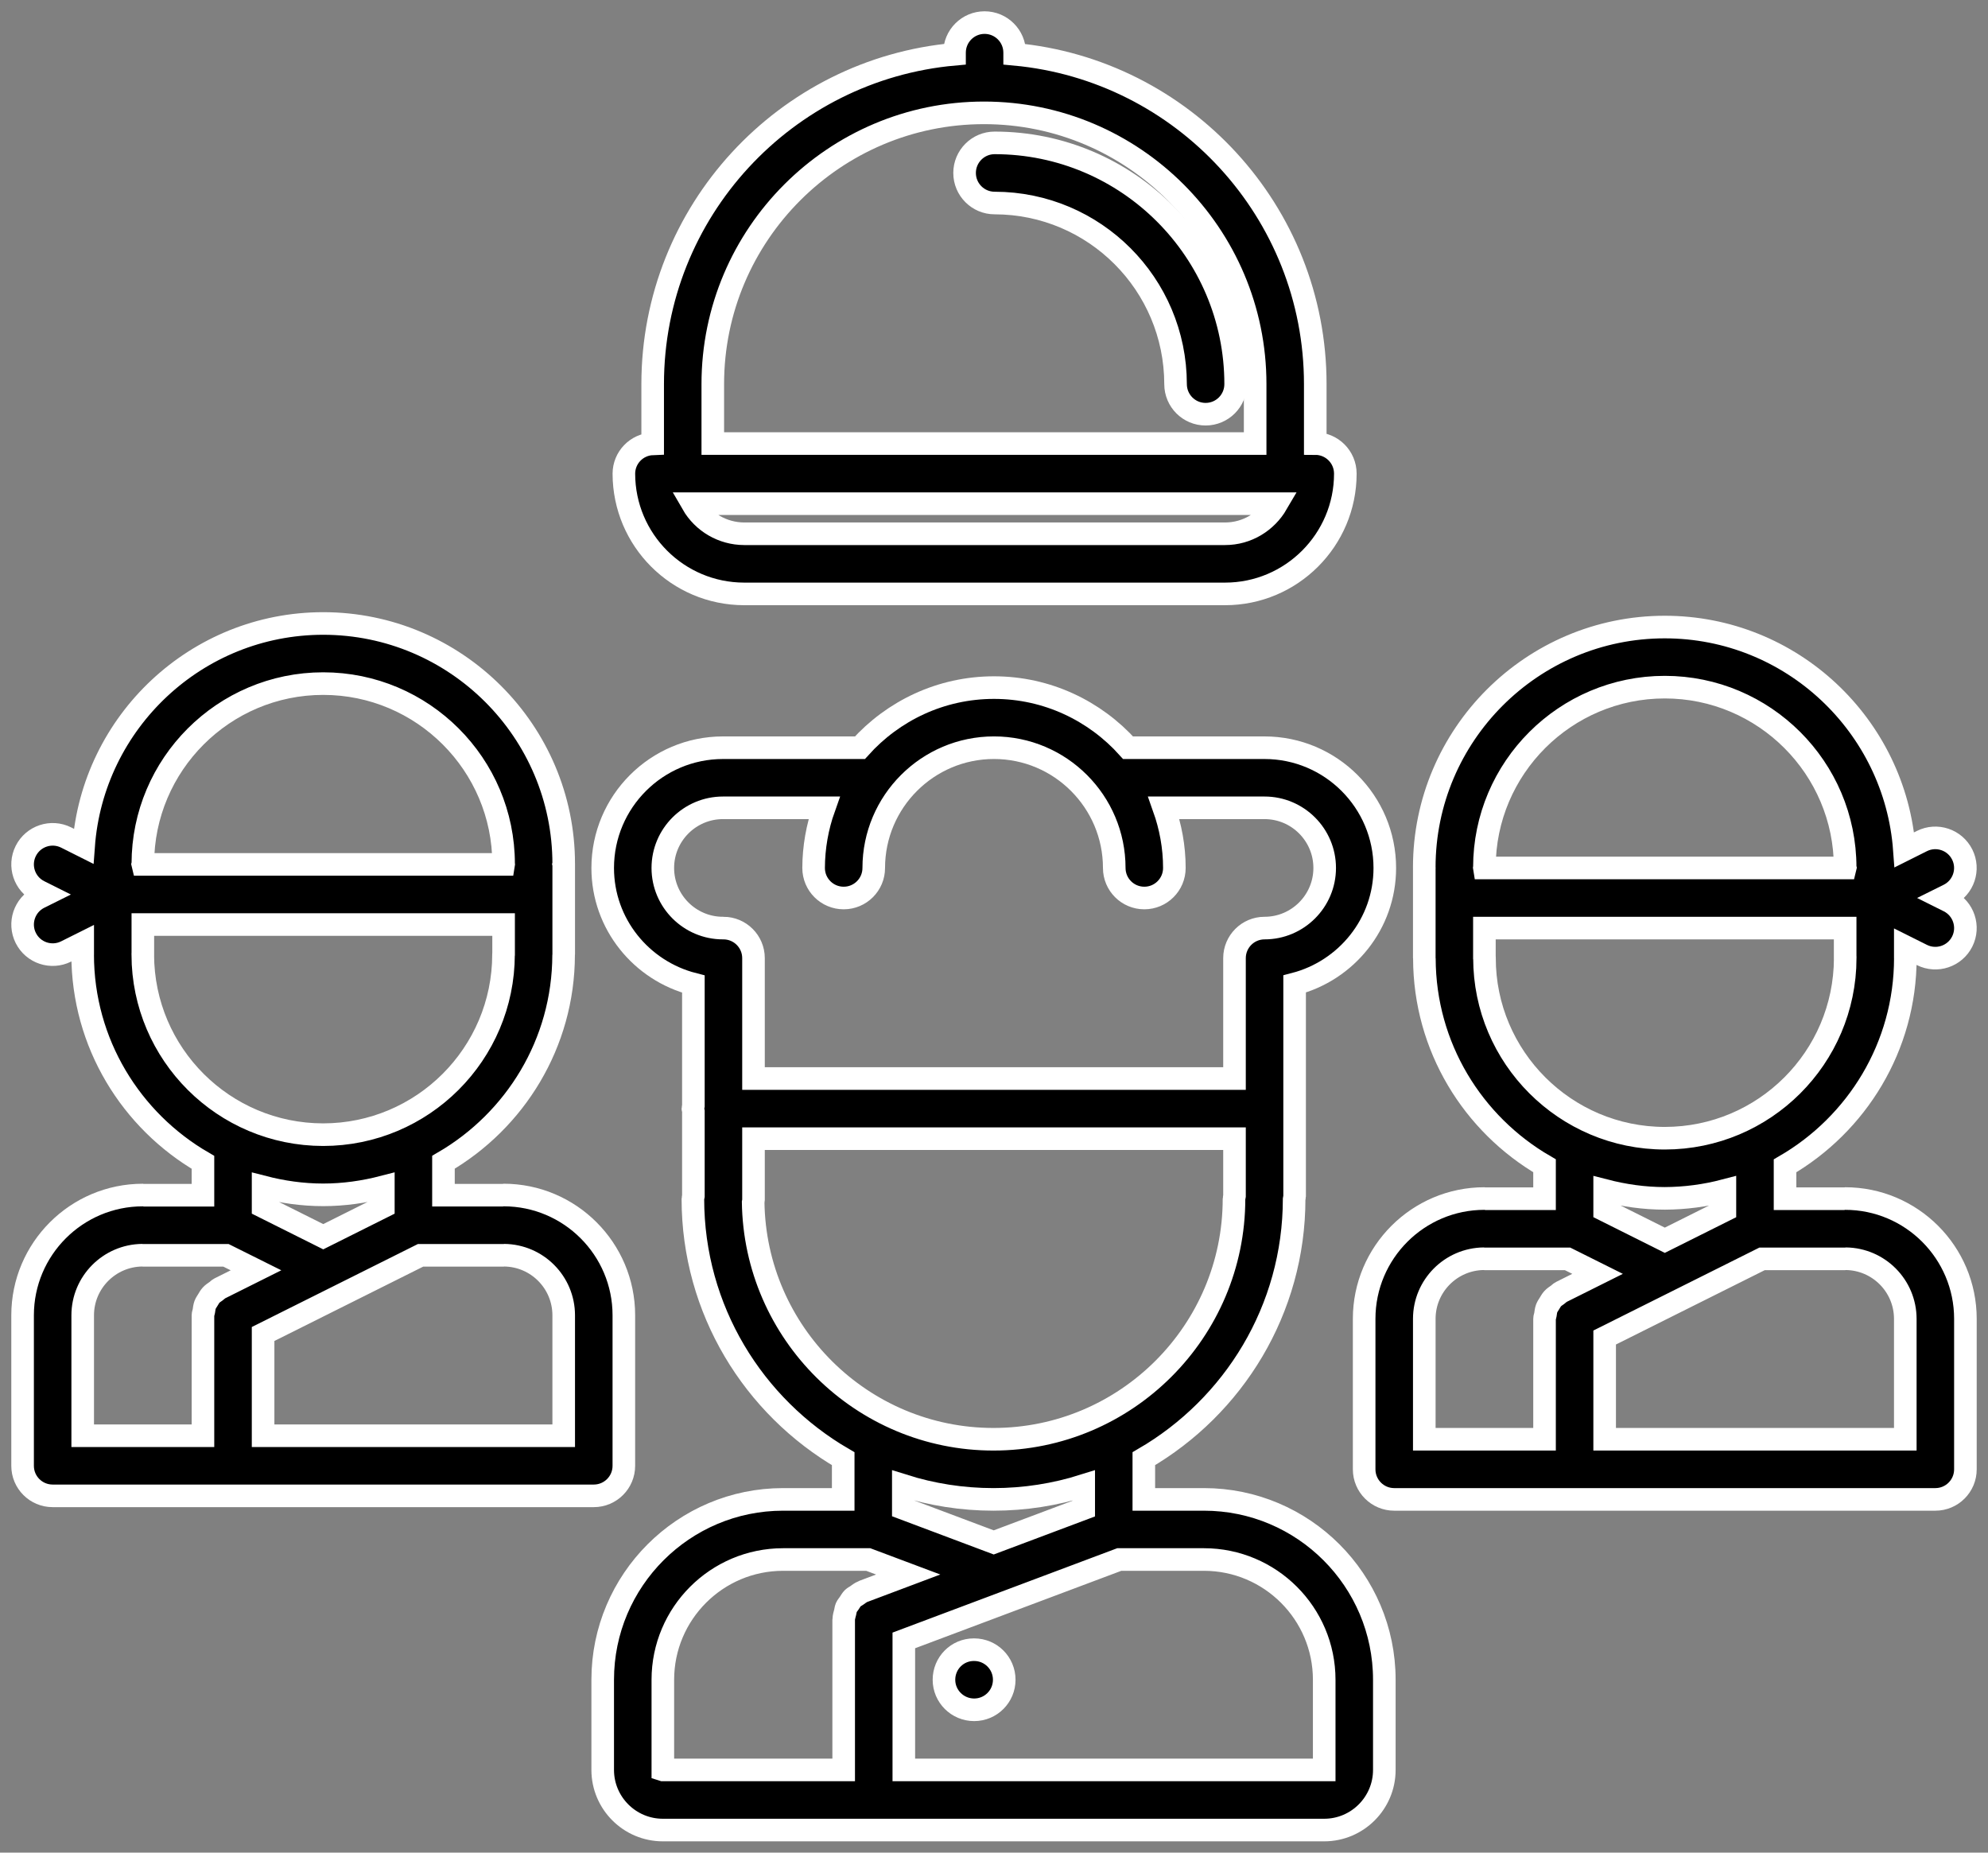<?xml version="1.0" encoding="UTF-8"?>
<svg width="88px" height="82px" viewBox="0 0 88 82" version="1.1" xmlns="http://www.w3.org/2000/svg" xmlns:xlink="http://www.w3.org/1999/xlink">
    <rect x="0" y="0" width="88" height="82" fill="#808080" stroke="none"/>
    <title>Сгруппировать 3280</title>
    <g id="null" stroke="none" stroke-width="1" fill="none" fill-rule="evenodd">
        <g id="1-главная" transform="translate(-724, -1073)" fill="#000000" stroke="#FFFFFF">
            <g id="Сгруппировать-3271" transform="translate(102, 1059)">
                <g id="Сгруппировать-3279" transform="translate(457, 15)">
                    <g id="Сгруппировать-3280" transform="translate(166, 0)">
                        <path d="M42.122,72.017 C42.122,72.017 42.107,72.017 42.107,72.017 C41.373,72.017 40.785,72.612 40.785,73.348 C40.785,74.084 41.386,74.678 42.122,74.678 C42.857,74.678 43.453,74.083 43.453,73.348 C43.453,72.613 42.857,72.017 42.122,72.017 Z M83.339,62.703 L70.031,62.703 L70.031,58.2 L76.999,54.719 C79.451,54.719 80.677,54.719 80.677,54.719 C80.686,54.719 80.694,54.713 80.704,54.713 C82.162,54.729 83.336,55.914 83.339,57.372 C83.339,57.372 83.339,59.149 83.339,62.703 Z M68.106,56.187 C68.046,56.216 68.009,56.268 67.955,56.304 C67.875,56.36 67.796,56.409 67.73,56.481 C67.672,56.543 67.635,56.618 67.589,56.69 C67.545,56.763 67.496,56.828 67.464,56.909 C67.431,57 67.423,57.096 67.408,57.191 C67.398,57.255 67.37,57.311 67.37,57.378 C67.37,57.378 67.37,59.153 67.37,62.703 L62.047,62.703 C62.047,59.149 62.047,57.372 62.047,57.372 C62.047,55.914 63.227,54.728 64.682,54.713 C64.691,54.713 64.699,54.719 64.708,54.719 C64.708,54.719 65.935,54.719 68.389,54.719 L69.717,55.382 C68.643,55.918 68.106,56.187 68.106,56.187 Z M75.354,51.691 C75.354,51.691 75.354,51.983 75.354,52.566 L72.694,53.895 L70.031,52.564 C70.031,51.982 70.031,51.69 70.031,51.69 C70.886,51.911 71.775,52.041 72.695,52.041 C73.593,52.037 74.486,51.919 75.354,51.691 Z M64.711,41.401 L64.708,41.388 L64.708,40.078 L80.677,40.078 L80.677,41.404 C80.679,41.411 80.68,41.414 80.68,41.414 C80.666,45.815 77.096,49.376 72.695,49.379 C68.292,49.379 64.711,45.8 64.711,41.401 C64.711,41.401 64.711,41.401 64.711,41.401 Z M64.708,37.393 C64.708,32.993 68.289,29.414 72.693,29.414 C77.096,29.414 80.677,32.993 80.677,37.393 C80.677,37.393 80.678,37.397 80.68,37.405 L80.677,37.417 L64.708,37.417 L64.706,37.405 L64.708,37.393 C64.708,37.393 64.708,37.393 64.708,37.393 Z M80.677,52.049 C80.662,52.049 80.652,52.057 80.639,52.057 C80.639,52.057 79.764,52.057 78.016,52.057 C78.016,51.087 78.016,50.602 78.016,50.602 C81.195,48.758 83.341,45.329 83.341,41.401 C83.341,41.401 83.34,41.396 83.339,41.388 L83.339,40.901 C83.828,41.145 84.073,41.268 84.073,41.268 C84.731,41.597 85.53,41.33 85.859,40.673 C86.188,40.016 85.922,39.216 85.264,38.887 C85.264,38.887 85.17,38.841 84.982,38.747 C85.169,38.654 85.263,38.608 85.263,38.608 C85.92,38.279 86.187,37.479 85.858,36.822 C85.529,36.164 84.729,35.898 84.072,36.227 C84.072,36.227 83.299,36.614 83.299,36.614 C82.895,31.11 78.298,26.754 72.691,26.754 C66.822,26.754 62.046,31.527 62.046,37.394 C62.046,37.394 62.046,37.398 62.048,37.406 L62.047,37.417 C62.047,40.075 62.047,41.404 62.047,41.404 C62.047,41.41 62.051,41.415 62.051,41.422 C62.059,45.34 64.2,48.76 67.37,50.599 C67.37,50.599 67.37,51.085 67.37,52.057 C65.621,52.057 64.747,52.057 64.747,52.057 C64.732,52.057 64.722,52.049 64.708,52.049 C61.773,52.049 59.385,54.437 59.385,57.372 C59.385,57.372 59.385,64.034 59.385,64.034 C59.385,64.769 59.981,65.365 60.716,65.365 C60.716,65.365 84.669,65.365 84.669,65.365 C85.404,65.365 86,64.769 86,64.034 C86,64.034 86,57.372 86,57.372 C86,54.437 83.613,52.049 80.677,52.049 C80.677,52.049 80.677,52.049 80.677,52.049 Z" id="Контур-12580"></path>
                        <path d="M31.002,34.755 C33.987,34.755 35.48,34.755 35.48,34.755 C35.175,35.61 35.018,36.51 35.015,37.417 C35.015,38.152 35.611,38.747 36.346,38.747 C37.081,38.747 37.677,38.152 37.677,37.417 C37.677,34.481 40.064,32.094 43,32.094 C45.935,32.094 48.323,34.481 48.323,37.417 C48.323,38.152 48.919,38.747 49.654,38.747 C50.388,38.747 50.984,38.152 50.984,37.417 C50.984,36.483 50.814,35.588 50.518,34.755 C50.518,34.755 54.976,34.755 54.976,34.755 C56.444,34.755 57.638,35.949 57.638,37.417 C57.638,38.884 56.444,40.078 54.976,40.078 C54.241,40.078 53.646,40.674 53.646,41.409 C53.646,41.409 53.646,43.185 53.646,46.737 L32.354,46.737 C32.354,43.185 32.354,41.409 32.354,41.409 C32.354,40.674 31.758,40.078 31.023,40.078 C31.023,40.078 31.02,40.079 31.013,40.079 C31.006,40.079 31.002,40.078 31.002,40.078 C29.534,40.078 28.34,38.884 28.34,37.417 C28.34,35.949 29.536,34.755 31.002,34.755 C31.002,34.755 31.002,34.755 31.002,34.755 Z M53.646,51.954 C53.643,51.991 53.624,52.023 53.624,52.06 C53.624,57.929 48.848,62.703 42.977,62.703 C37.153,62.703 32.413,58 32.339,52.194 C32.341,52.17 32.354,52.149 32.354,52.125 C32.354,52.125 32.354,51.216 32.354,49.399 L53.646,49.399 L53.646,51.954 C53.646,51.954 53.646,51.954 53.646,51.954 Z M52.294,68.026 C55.229,68.026 57.617,70.413 57.617,73.349 C57.617,73.349 57.617,74.679 57.617,77.339 L39.008,77.339 L39.008,71.607 L48.545,68.026 C51.044,68.026 52.294,68.026 52.294,68.026 Z M38.986,65.765 C38.986,65.089 38.986,64.751 38.986,64.751 C40.247,65.149 41.587,65.365 42.977,65.365 C44.368,65.365 45.709,65.149 46.971,64.751 C46.971,64.751 46.971,65.092 46.971,65.773 L42.988,67.269 L38.986,65.765 Z M37.186,69.453 C37.087,69.493 37.006,69.558 36.921,69.619 C36.865,69.659 36.799,69.687 36.751,69.733 C36.686,69.797 36.644,69.88 36.592,69.957 C36.55,70.022 36.494,70.078 36.462,70.15 C36.434,70.216 36.43,70.292 36.411,70.363 C36.386,70.461 36.354,70.557 36.352,70.66 C36.352,70.668 36.346,70.676 36.346,70.685 C36.346,70.685 36.346,72.903 36.346,77.339 L28.347,77.339 L28.341,77.337 C28.341,74.678 28.341,73.349 28.341,73.349 C28.341,70.413 30.728,68.026 33.663,68.026 C33.663,68.026 34.92,68.026 37.433,68.026 L39.202,68.69 C37.873,69.19 37.209,69.439 37.209,69.439 C37.201,69.442 37.195,69.45 37.186,69.453 C37.186,69.453 37.186,69.453 37.186,69.453 Z M29.693,42.557 C29.693,46.162 29.693,47.964 29.693,47.964 C29.69,47.999 29.671,48.031 29.671,48.066 C29.671,48.102 29.69,48.134 29.693,48.169 C29.693,48.169 29.693,51.956 29.693,51.956 C29.69,51.991 29.671,52.023 29.671,52.059 C29.671,56.97 32.354,61.259 36.325,63.564 C36.325,63.564 36.325,64.164 36.325,65.365 C34.551,65.365 33.663,65.365 33.663,65.365 C29.26,65.365 25.679,68.946 25.679,73.349 C25.679,73.349 25.679,77.339 25.679,77.339 C25.679,78.806 26.873,80 28.341,80 C28.341,80 57.617,80 57.617,80 C59.084,80 60.278,78.806 60.278,77.339 C60.278,77.339 60.278,73.349 60.278,73.349 C60.278,68.946 56.697,65.365 52.294,65.365 C52.294,65.365 51.407,65.365 49.632,65.365 C49.632,64.163 49.632,63.563 49.632,63.563 C53.603,61.259 56.286,56.97 56.286,52.059 C56.286,52.059 56.286,52.057 56.286,52.057 C56.288,52.023 56.307,51.991 56.307,51.954 C56.307,51.954 56.307,42.552 56.307,42.552 C58.597,41.957 60.299,39.891 60.299,37.418 C60.299,34.482 57.912,32.095 54.976,32.095 C54.976,32.095 48.935,32.095 48.935,32.095 C47.471,30.466 45.358,29.434 43,29.434 C40.642,29.434 38.529,30.466 37.065,32.095 C37.065,32.095 31.002,32.095 31.002,32.095 C28.066,32.095 25.679,34.482 25.679,37.418 C25.679,39.897 27.392,41.969 29.693,42.557 C29.693,42.557 29.693,42.557 29.693,42.557 Z" id="Контур-12581"></path>
                        <path d="M55.521,21.294 C55.059,22.086 54.21,22.625 53.229,22.625 C53.229,22.625 31.939,22.625 31.939,22.625 C30.992,22.622 30.119,22.115 29.647,21.294 C29.647,21.294 55.521,21.294 55.521,21.294 Z M30.552,15.999 C30.552,9.38 35.938,3.995 42.557,3.995 C49.176,3.995 54.56,9.38 54.56,15.999 C54.56,15.999 54.56,16.877 54.56,18.633 L30.552,18.633 L30.552,15.999 C30.552,15.999 30.552,15.999 30.552,15.999 Z M31.939,25.287 C31.939,25.287 53.229,25.287 53.229,25.287 C56.165,25.287 58.552,22.899 58.552,19.964 C58.552,19.229 57.956,18.633 57.221,18.633 C57.221,18.633 57.221,15.999 57.221,15.999 C57.221,8.372 51.366,2.091 43.914,1.403 C43.914,1.403 43.914,1.331 43.914,1.331 C43.914,0.596 43.318,9.99999997e-06 42.583,9.99999997e-06 C41.848,9.99999997e-06 41.253,0.596 41.253,1.331 C41.253,1.331 41.253,1.401 41.253,1.401 C33.775,2.064 27.891,8.354 27.891,16.001 C27.891,16.001 27.891,18.645 27.891,18.645 C27.181,18.672 26.618,19.254 26.616,19.965 C26.62,22.903 29.001,25.284 31.939,25.287 Z M2.661,57.216 C2.661,55.758 3.842,54.572 5.296,54.557 C5.306,54.557 5.314,54.563 5.323,54.563 C5.323,54.563 6.55,54.563 9.004,54.563 L10.332,55.225 C9.257,55.762 8.72,56.03 8.72,56.03 C8.66,56.06 8.623,56.112 8.57,56.147 C8.49,56.203 8.41,56.253 8.345,56.324 C8.286,56.387 8.249,56.462 8.204,56.533 C8.16,56.607 8.111,56.672 8.079,56.753 C8.046,56.843 8.038,56.939 8.023,57.035 C8.012,57.099 7.984,57.155 7.984,57.221 C7.984,57.221 7.984,58.997 7.984,62.547 L2.661,62.547 L2.661,57.216 C2.661,57.216 2.661,57.216 2.661,57.216 Z M5.32,41.258 L5.323,41.247 L5.323,39.922 L21.292,39.922 L21.292,41.231 C21.29,41.24 21.289,41.245 21.289,41.245 C21.282,45.65 17.71,49.219 13.305,49.222 C8.904,49.219 5.334,45.659 5.32,41.258 C5.32,41.258 5.32,41.258 5.32,41.258 Z M5.323,37.236 C5.323,32.837 8.904,29.257 13.307,29.257 C17.711,29.257 21.292,32.837 21.292,37.236 C21.292,37.236 21.293,37.24 21.294,37.248 L21.292,37.26 L5.323,37.26 L5.32,37.248 L5.323,37.236 C5.323,37.236 5.323,37.236 5.323,37.236 Z M10.646,52.408 C10.646,51.826 10.646,51.535 10.646,51.535 C11.498,51.755 12.385,51.885 13.305,51.885 C14.226,51.885 15.114,51.755 15.969,51.534 C15.969,51.534 15.969,51.826 15.969,52.409 L13.309,53.739 L10.646,52.408 Z M21.292,54.563 C21.301,54.563 21.309,54.557 21.318,54.557 C22.776,54.573 23.951,55.758 23.953,57.216 C23.953,57.216 23.953,58.993 23.953,62.547 L10.646,62.547 L10.646,58.044 L17.614,54.563 C20.066,54.563 21.292,54.563 21.292,54.563 Z M1.331,65.208 C17.299,65.208 25.284,65.208 25.284,65.208 C26.019,65.208 26.615,64.613 26.615,63.878 C26.615,63.878 26.615,57.216 26.615,57.216 C26.615,54.28 24.227,51.893 21.292,51.893 C21.277,51.893 21.266,51.901 21.253,51.901 C21.253,51.901 20.379,51.901 18.63,51.901 C18.63,50.929 18.63,50.443 18.63,50.443 C21.8,48.602 23.941,45.184 23.949,41.266 C23.949,41.259 23.953,41.254 23.953,41.247 C23.953,41.247 23.953,39.918 23.953,37.26 L23.95,37.248 C23.952,37.24 23.953,37.236 23.953,37.236 C23.953,31.369 19.177,26.596 13.307,26.596 C7.701,26.596 3.103,30.953 2.7,36.457 C2.7,36.457 1.927,36.069 1.927,36.069 C1.27,35.741 0.47,36.007 0.141,36.664 C-0.188,37.322 0.078,38.121 0.736,38.45 C0.736,38.45 0.83,38.497 1.018,38.591 C0.831,38.684 0.737,38.731 0.737,38.731 C0.079,39.059 -0.187,39.859 0.141,40.517 C0.47,41.174 1.269,41.441 1.927,41.113 C1.927,41.113 2.172,40.99 2.661,40.746 L2.661,41.233 C2.66,41.242 2.659,41.246 2.659,41.246 C2.659,45.174 4.805,48.604 7.984,50.447 C7.984,50.447 7.984,50.932 7.984,51.902 C6.236,51.902 5.362,51.902 5.362,51.902 C5.347,51.902 5.336,51.894 5.323,51.894 C2.387,51.894 0,54.282 0,57.217 C0,57.217 0,63.879 0,63.879 C0,64.614 0.595,65.208 1.331,65.208 C1.331,65.208 1.331,65.208 1.331,65.208 Z" id="Контур-12582"></path>
                        <path d="M43.028,5.324 C42.294,5.324 41.698,5.92 41.698,6.655 C41.698,7.39 42.294,7.986 43.028,7.986 C47.449,7.991 51.032,11.577 51.037,16.002 C51.037,16.737 51.632,17.333 52.367,17.333 C53.102,17.333 53.697,16.737 53.697,16.002 C53.697,10.114 48.911,5.324 43.028,5.324 Z" id="Контур-12583"></path>
                    </g>
                </g>
            </g>
        </g>
    </g>
</svg>